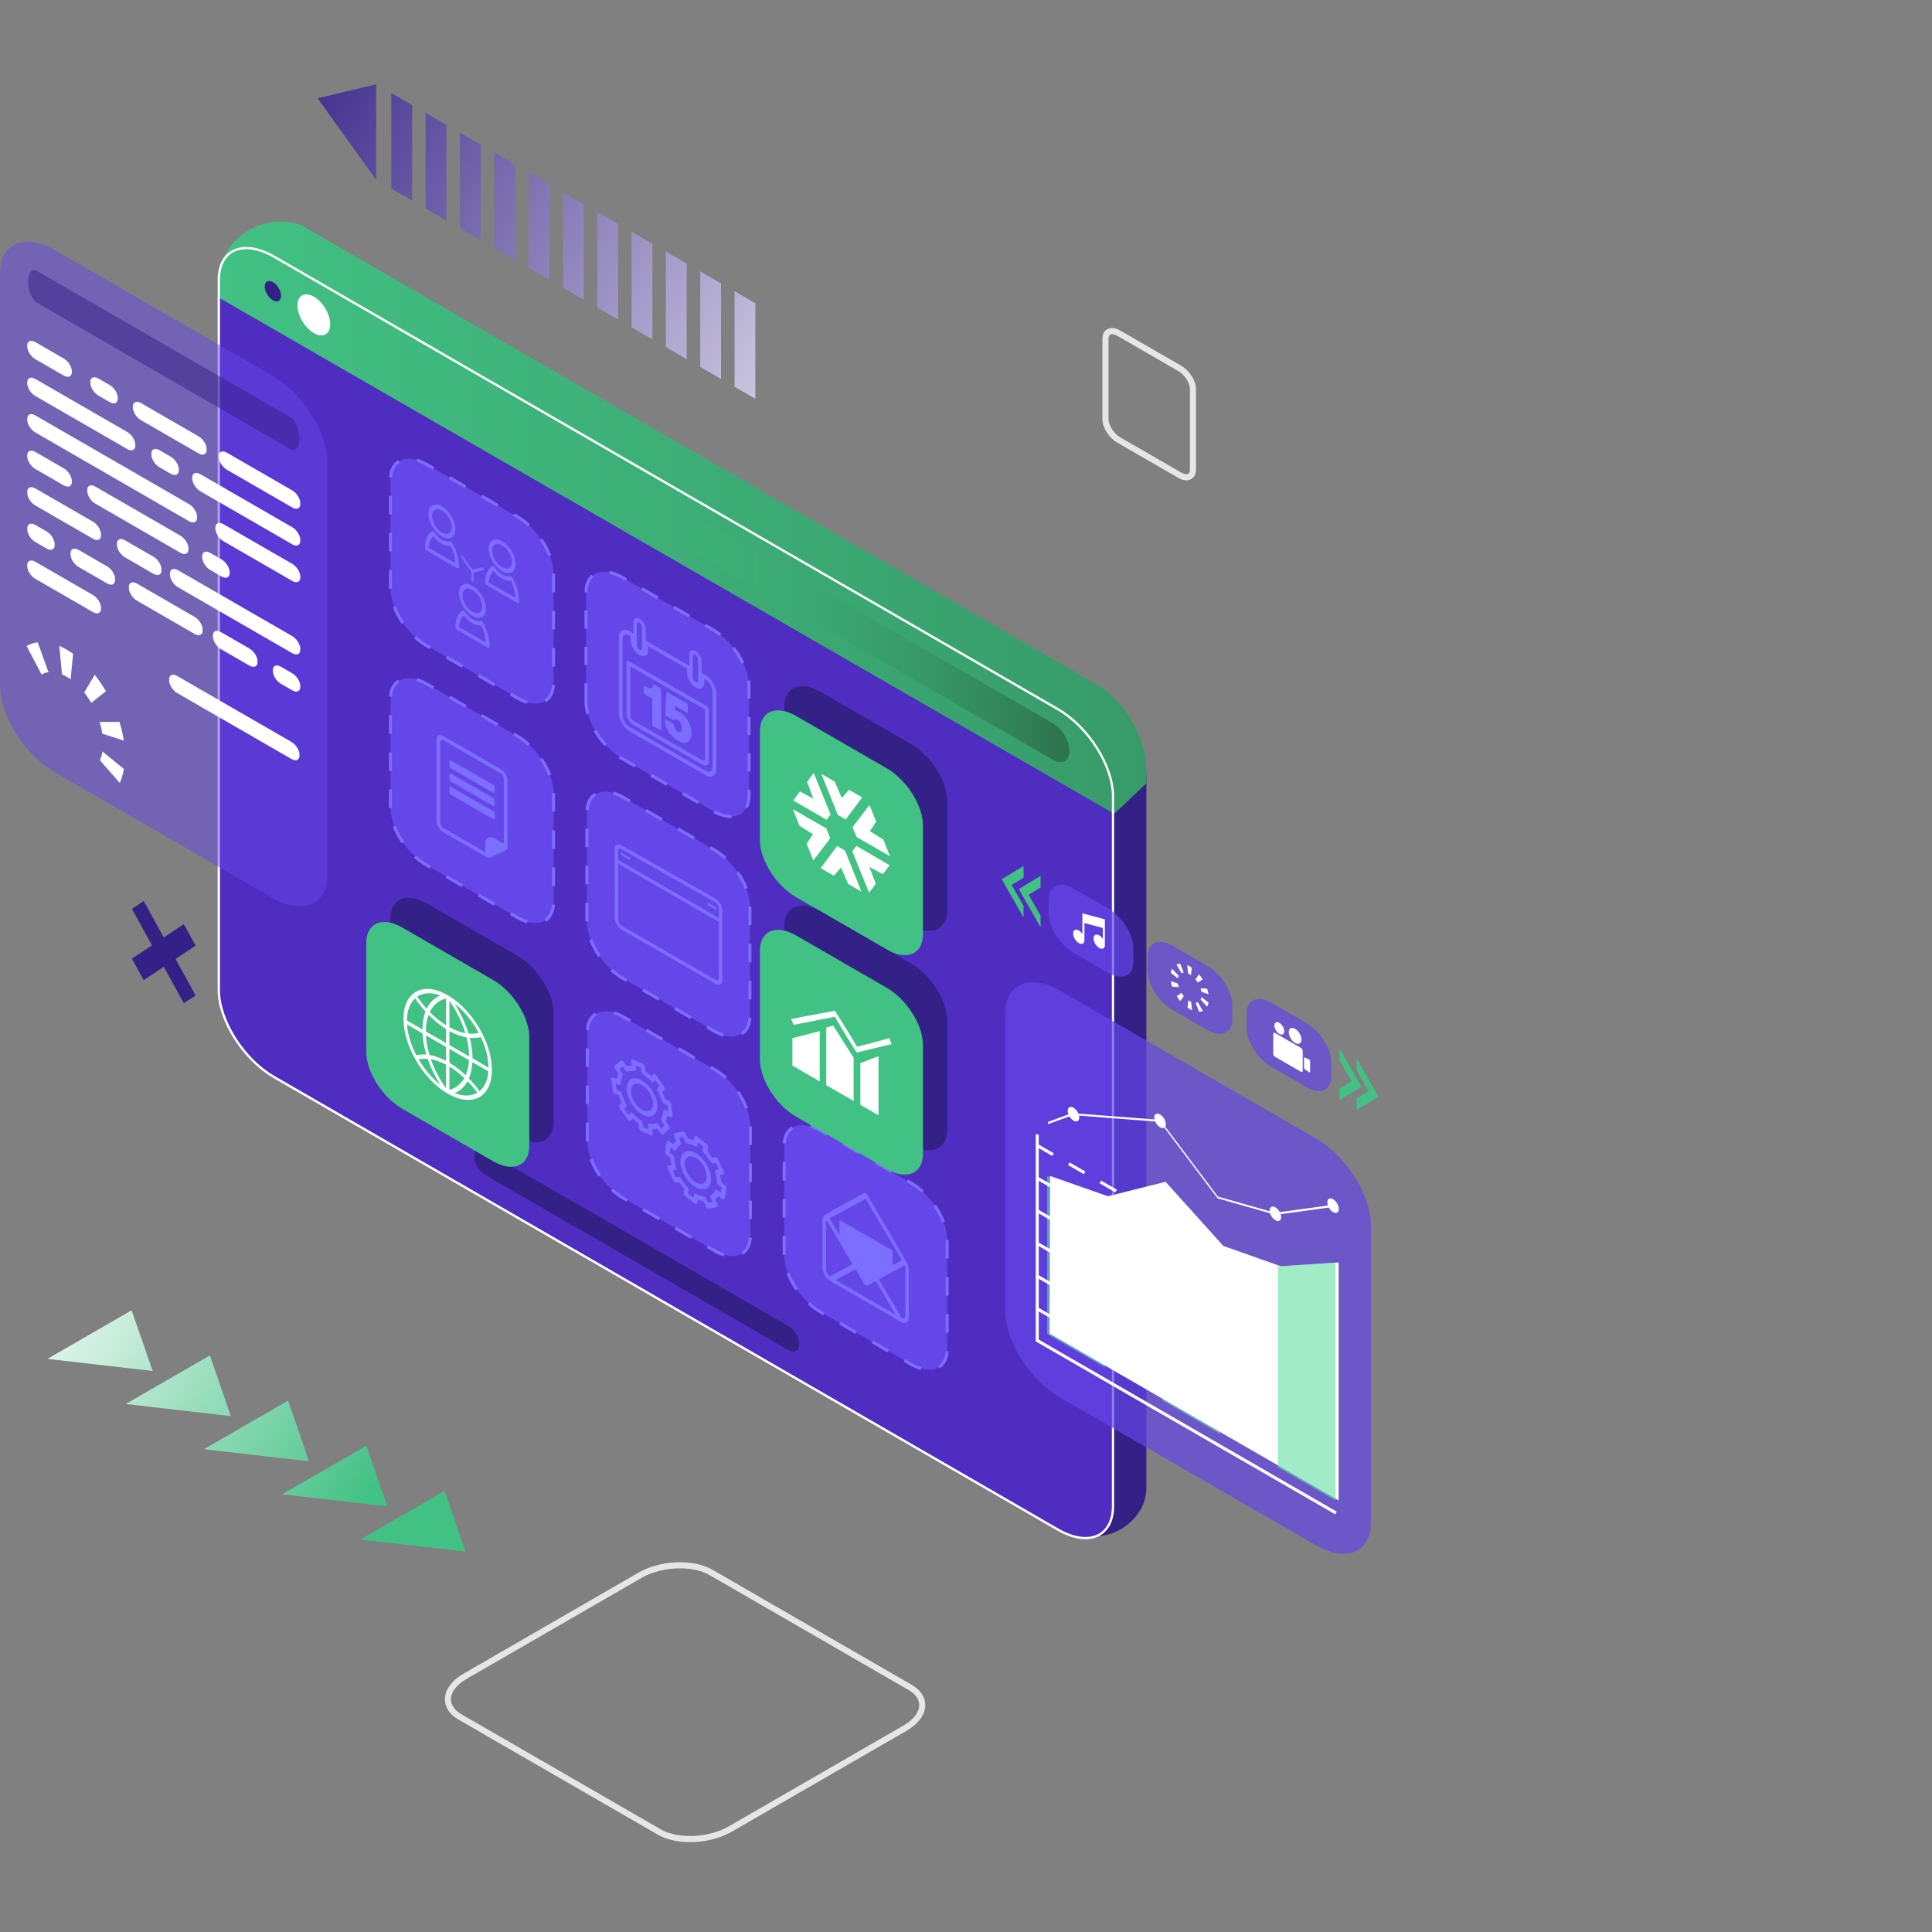 <svg width="200" height="200" viewBox="0 0 200 200" fill="none" xmlns="http://www.w3.org/2000/svg"><rect x="0" y="0" width="200" height="200" fill="#808080" stroke="none"/><path d="M122.813 49.718C122.552 49.718 122.263 49.633 121.974 49.466L115.647 45.814C114.792 45.321 114.123 44.252 114.123 43.385V35.062C114.123 34.619 114.296 34.274 114.613 34.091C114.975 33.881 115.465 33.928 115.962 34.214L122.288 37.866C123.143 38.359 123.812 39.428 123.812 40.295V48.618C123.812 49.061 123.636 49.406 123.322 49.589C123.171 49.677 122.998 49.718 122.813 49.718ZM122.288 48.922C122.58 49.092 122.848 49.136 123.008 49.045C123.156 48.96 123.184 48.765 123.184 48.618V40.295C123.184 39.651 122.631 38.79 121.974 38.41L115.647 34.758C115.355 34.588 115.085 34.544 114.928 34.635C114.783 34.72 114.752 34.915 114.752 35.062V43.385C114.752 44.029 115.305 44.89 115.962 45.27L122.288 48.922Z" fill="#E6E6E6"/><path d="M71.437 190.697C70.19 190.697 68.995 190.445 68.106 189.93L47.47 178.015C46.555 177.487 46.056 176.743 46.056 175.913C46.056 174.932 46.763 173.964 47.995 173.251L66.11 162.791C68.357 161.493 71.777 161.358 73.735 162.49L94.371 174.404C95.282 174.932 95.785 175.677 95.785 176.507C95.785 177.484 95.078 178.455 93.846 179.169L75.731 189.628C74.505 190.335 72.933 190.697 71.437 190.697ZM70.413 162.355C69.02 162.355 67.546 162.688 66.424 163.335L48.309 173.795C47.275 174.392 46.684 175.162 46.684 175.91C46.684 176.504 47.077 177.06 47.784 177.469L68.42 189.383C70.174 190.395 73.376 190.257 75.416 189.081L93.532 178.622C94.566 178.025 95.156 177.255 95.156 176.507C95.156 175.913 94.764 175.357 94.056 174.948L73.421 163.033C72.632 162.578 71.55 162.355 70.413 162.355Z" fill="#E6E6E6"/><path d="M46.014 154.34L37.306 159.369L48.193 160.626L46.014 154.34Z" fill="url(#paint0_linear_393_9559)"/><path d="M37.919 149.664L29.21 154.692L40.097 155.949L37.919 149.664Z" fill="url(#paint1_linear_393_9559)"/><path d="M29.822 144.99L21.11 150.019L31.997 151.276L29.822 144.99Z" fill="url(#paint2_linear_393_9559)"/><path d="M21.724 140.313L13.015 145.342L23.901 146.599L21.724 140.313Z" fill="url(#paint3_linear_393_9559)"/><path d="M13.627 135.64L4.915 140.669L15.805 141.926L13.627 135.64Z" fill="url(#paint4_linear_393_9559)"/><path d="M38.943 13.675V18.622L35.913 14.398L32.884 10.177L35.913 9.451L38.943 8.729V13.675Z" fill="url(#paint5_linear_393_9559)"/><path d="M42.664 20.769L40.508 19.524V9.63L42.664 10.875V20.769Z" fill="url(#paint6_linear_393_9559)"/><path d="M46.215 22.821L44.062 21.576V11.683L46.215 12.927V22.821Z" fill="url(#paint7_linear_393_9559)"/><path d="M49.77 24.873L47.614 23.629V13.735L49.77 14.979V24.873Z" fill="url(#paint8_linear_393_9559)"/><path d="M53.322 26.922L51.169 25.678V15.784L53.322 17.029V26.922Z" fill="url(#paint9_linear_393_9559)"/><path d="M56.877 28.975L54.721 27.73V17.836L56.877 19.081V28.975Z" fill="url(#paint10_linear_393_9559)"/><path d="M60.428 31.027L58.272 29.782V19.889L60.428 21.133V31.027Z" fill="url(#paint11_linear_393_9559)"/><path d="M63.982 33.076L61.826 31.832V21.938L63.982 23.183V33.076Z" fill="url(#paint12_linear_393_9559)"/><path d="M67.534 35.129L65.378 33.884V23.99L67.534 25.235V35.129Z" fill="url(#paint13_linear_393_9559)"/><path d="M71.085 37.178L68.932 35.936V26.043L71.085 27.284V37.178Z" fill="url(#paint14_linear_393_9559)"/><path d="M74.639 39.23L72.483 37.986V28.092L74.639 29.336V39.23Z" fill="url(#paint15_linear_393_9559)"/><path d="M78.191 41.282L76.038 40.038V30.144L78.191 31.389V41.282Z" fill="url(#paint16_linear_393_9559)"/><path d="M26.107 100.598V27.092C26.107 23.937 28.666 22.856 31.818 24.679L112.96 71.526C116.116 73.346 118.671 77.381 118.671 80.537V154.042C118.671 157.197 115.343 159.363 112.96 158.97L31.818 112.122C28.663 110.303 26.107 103.753 26.107 100.598Z" fill="#342187"/><path d="M22.65 102.483V28.978C22.65 25.823 25.209 24.742 28.361 26.564L109.503 73.412C112.659 75.232 115.214 79.267 115.214 82.422V155.928C115.214 159.083 112.656 160.164 109.503 158.341L28.361 111.494C25.206 109.674 22.65 105.639 22.65 102.483Z" fill="#502DC1"/><path d="M113.526 70.85L31.227 23.333C26.717 21.702 22.317 25.474 22.638 29.226V30.801L115.346 84.245L118.661 81.099V79.525C118.661 76.369 116.364 72.488 113.529 70.85H113.526Z" fill="url(#paint17_linear_393_9559)"/><path d="M33.73 34.594C34.367 34.199 34.328 32.983 33.642 31.878C32.957 30.773 31.885 30.198 31.247 30.594C30.61 30.989 30.649 32.205 31.335 33.31C32.02 34.414 33.093 34.989 33.73 34.594Z" fill="white"/><path d="M28.873 31.145C29.192 30.947 29.172 30.34 28.83 29.788C28.488 29.237 27.952 28.95 27.634 29.147C27.315 29.345 27.334 29.953 27.676 30.504C28.019 31.056 28.554 31.343 28.873 31.145Z" fill="#342187"/><path d="M110.701 77.752C110.701 78.792 109.943 79.201 109.007 78.66C108.337 78.274 68.913 55.513 68.913 55.513V51.742C108.079 74.355 107.809 74.197 109.007 74.889C109.943 75.429 110.701 76.712 110.701 77.752Z" fill="url(#paint18_linear_393_9559)"/><path d="M50.217 119.134C49.597 118.779 49.098 119.046 49.098 119.734C49.098 120.423 49.597 121.268 50.217 121.626C51.008 122.082 81.519 139.701 81.626 139.761C82.245 140.116 82.745 139.849 82.745 139.16C82.745 138.472 82.245 137.627 81.626 137.268C81.221 137.036 50.657 119.389 50.217 119.134Z" fill="#342187"/><path d="M112.36 159.34C111.48 159.34 110.478 159.039 109.444 158.442L28.302 111.594C25.121 109.756 22.531 105.67 22.531 102.483V28.978C22.531 27.56 23.047 26.482 23.983 25.942C25.108 25.294 26.724 25.483 28.421 26.46L109.563 73.308C112.744 75.146 115.334 79.232 115.334 82.419V155.924C115.334 157.342 114.818 158.42 113.882 158.96C113.442 159.215 112.926 159.34 112.36 159.34ZM25.508 25.797C24.983 25.797 24.505 25.913 24.103 26.146C23.241 26.643 22.77 27.648 22.77 28.978V102.483C22.77 105.594 25.306 109.592 28.424 111.39L109.566 158.237C111.188 159.174 112.719 159.362 113.768 158.756C114.63 158.259 115.101 157.254 115.101 155.924V82.419C115.101 79.308 112.565 75.31 109.447 73.512L28.302 26.665C27.305 26.09 26.343 25.797 25.504 25.797H25.508Z" fill="white"/><path d="M60.802 118.128V106.861C60.802 104.79 62.48 104.083 64.551 105.277L73.93 110.692C76.001 111.887 77.679 114.536 77.679 116.604V127.871C77.679 129.942 76.001 130.65 73.93 129.455L64.551 124.04C62.48 122.846 60.802 120.196 60.802 118.128Z" fill="#6546E8"/><path d="M74.916 130.059C74.57 129.958 74.212 129.801 73.851 129.59L73.166 129.194L73.323 128.921L74.008 129.317C74.347 129.512 74.684 129.659 75.004 129.754L74.916 130.055V130.059ZM76.903 129.898L76.736 129.631C77.195 129.342 77.465 128.817 77.512 128.113L77.826 128.135C77.77 128.943 77.449 129.553 76.903 129.898ZM71.5 128.236L69.837 127.274L69.995 127.001L71.657 127.962L71.5 128.236ZM68.172 126.315L66.509 125.354L66.666 125.08L68.329 126.042L68.172 126.315ZM77.833 126.205H77.519V124.285H77.833V126.205ZM64.843 124.395L64.472 124.181C64.051 123.939 63.64 123.635 63.247 123.276L63.461 123.044C63.834 123.386 64.231 123.679 64.63 123.911L65.001 124.125L64.843 124.398V124.395ZM77.833 122.362H77.519V120.441H77.833V122.362ZM61.965 121.799C61.578 121.243 61.27 120.661 61.044 120.077L61.336 119.964C61.553 120.526 61.851 121.086 62.222 121.623L61.965 121.802V121.799ZM77.833 118.518H77.519V116.604L77.833 116.595V118.515V118.518ZM60.645 118.147V118.122V116.208H60.959V118.128L60.645 118.144V118.147ZM77.144 114.781C76.928 114.219 76.629 113.659 76.258 113.122L76.516 112.943C76.899 113.499 77.21 114.08 77.437 114.668L77.144 114.781ZM60.959 114.288H60.645V112.367H60.959V114.288ZM75.026 111.701C74.649 111.355 74.253 111.06 73.851 110.831L73.486 110.62L73.643 110.347L74.008 110.557C74.429 110.799 74.844 111.107 75.24 111.469L75.026 111.701ZM60.959 110.444H60.645V108.524H60.959V110.444ZM71.82 109.658L70.158 108.697L70.315 108.423L71.978 109.385L71.82 109.658ZM68.492 107.738L66.83 106.776L66.987 106.503L68.649 107.465L68.492 107.738ZM60.965 106.616L60.651 106.594C60.711 105.786 61.031 105.18 61.581 104.834L61.748 105.101C61.286 105.39 61.015 105.912 60.965 106.616ZM65.164 105.818L64.469 105.419C64.133 105.224 63.8 105.079 63.479 104.985L63.567 104.683C63.91 104.784 64.265 104.941 64.623 105.148L65.318 105.547L65.161 105.821L65.164 105.818Z" fill="#7C6EFF"/><path d="M69.287 118.16C69.231 118.116 69.171 118.094 69.124 118.103C69.077 118.112 69.042 118.15 69.033 118.207L68.847 119.184C68.825 119.304 68.904 119.476 69.023 119.571L69.401 119.866C69.419 120.105 69.46 120.353 69.526 120.611L69.209 120.668C69.162 120.677 69.127 120.715 69.118 120.771C69.108 120.828 69.118 120.903 69.152 120.976L69.709 122.211C69.74 122.283 69.793 122.349 69.85 122.396C69.907 122.44 69.966 122.462 70.017 122.453L70.334 122.396C70.494 122.638 70.664 122.864 70.849 123.072L70.777 123.449C70.755 123.568 70.834 123.741 70.953 123.836L71.927 124.602C71.927 124.602 71.956 124.624 71.968 124.631C72.072 124.69 72.163 124.662 72.185 124.555L72.257 124.178C72.462 124.276 72.666 124.348 72.861 124.389L73.078 124.866C73.109 124.939 73.163 125.005 73.219 125.052C73.276 125.099 73.335 125.118 73.386 125.108L74.206 124.961C74.307 124.942 74.332 124.804 74.266 124.653L74.049 124.175C74.184 124.078 74.297 123.949 74.388 123.798L74.765 124.093C74.885 124.188 75.001 124.166 75.023 124.046L75.209 123.069C75.221 123.012 75.209 122.937 75.174 122.864C75.143 122.792 75.089 122.726 75.033 122.679L74.659 122.384C74.64 122.145 74.599 121.893 74.533 121.639L74.85 121.582C74.951 121.563 74.976 121.425 74.91 121.274L74.354 120.039C74.319 119.967 74.269 119.898 74.212 119.854C74.156 119.81 74.096 119.788 74.049 119.797L73.731 119.854C73.574 119.615 73.401 119.388 73.216 119.178L73.288 118.801C73.31 118.681 73.232 118.508 73.112 118.414L72.138 117.644C72.081 117.6 72.022 117.578 71.971 117.588C71.924 117.597 71.89 117.635 71.88 117.691L71.808 118.068C71.604 117.971 71.399 117.899 71.205 117.858L70.988 117.38C70.956 117.308 70.903 117.242 70.846 117.195C70.79 117.148 70.73 117.129 70.68 117.138L69.859 117.286C69.812 117.295 69.778 117.333 69.768 117.39C69.756 117.446 69.768 117.522 69.803 117.594L70.017 118.072C69.885 118.172 69.768 118.298 69.677 118.452L69.3 118.156L69.287 118.16ZM69.995 119.018C70.098 118.798 70.249 118.631 70.441 118.521C70.513 118.48 70.523 118.358 70.466 118.226L70.277 117.808L70.733 117.726L70.922 118.144C70.981 118.273 71.091 118.376 71.189 118.386C71.443 118.417 71.711 118.508 71.984 118.659C72.088 118.719 72.176 118.684 72.198 118.584L72.261 118.254L72.801 118.681L72.738 119.011C72.719 119.115 72.773 119.26 72.87 119.36C73.122 119.621 73.348 119.92 73.546 120.246C73.621 120.372 73.738 120.448 73.823 120.432L74.099 120.382L74.407 121.067L74.131 121.117C74.046 121.133 74.011 121.236 74.052 121.365C74.156 121.708 74.212 122.038 74.215 122.343C74.215 122.459 74.291 122.6 74.395 122.682L74.725 122.943L74.621 123.484L74.291 123.223C74.187 123.141 74.087 123.144 74.046 123.229C73.942 123.449 73.791 123.616 73.599 123.726C73.527 123.766 73.518 123.889 73.574 124.021L73.763 124.439L73.307 124.521L73.119 124.103C73.059 123.974 72.949 123.87 72.851 123.861C72.597 123.829 72.33 123.738 72.056 123.587C71.953 123.528 71.865 123.562 71.843 123.663L71.78 123.993L71.239 123.565L71.302 123.235C71.321 123.132 71.267 122.987 71.17 122.886C70.919 122.626 70.689 122.327 70.494 122C70.419 121.878 70.303 121.799 70.218 121.815L69.941 121.865L69.633 121.18L69.91 121.13C69.995 121.114 70.029 121.01 69.988 120.878C69.885 120.536 69.828 120.206 69.825 119.901C69.825 119.784 69.749 119.643 69.646 119.561L69.316 119.3L69.419 118.757L69.749 119.018C69.853 119.099 69.954 119.096 69.995 119.011V119.018Z" fill="#7C6EFF"/><path d="M71.723 122.689C71.823 122.767 71.921 122.836 72.022 122.893C72.766 123.323 73.433 123.119 73.577 122.359C73.741 121.497 73.175 120.247 72.317 119.571C71.902 119.244 71.481 119.096 71.129 119.159C70.78 119.222 70.541 119.486 70.463 119.904C70.384 120.322 70.472 120.841 70.708 121.369C70.947 121.893 71.305 122.365 71.72 122.695L71.723 122.689ZM70.896 120.243C70.953 119.942 71.123 119.753 71.377 119.706C71.569 119.671 71.792 119.725 72.018 119.854C72.091 119.895 72.163 119.945 72.235 120.001C72.854 120.492 73.263 121.394 73.144 122.013C73.087 122.315 72.917 122.503 72.663 122.55C72.411 122.594 72.106 122.491 71.805 122.252C71.506 122.016 71.245 121.673 71.072 121.296C70.9 120.919 70.837 120.542 70.896 120.24V120.243Z" fill="#7C6EFF"/><path d="M63.425 112.892C63.444 113.037 63.554 113.194 63.674 113.244L64.051 113.401C64.136 113.659 64.239 113.917 64.365 114.175L64.136 114.382C64.101 114.413 64.085 114.47 64.095 114.539C64.104 114.608 64.136 114.684 64.18 114.75L64.975 115.869C65.072 116.007 65.21 116.063 65.283 115.997L65.512 115.79C65.704 115.985 65.905 116.158 66.109 116.305L66.163 116.758C66.172 116.827 66.201 116.903 66.248 116.969C66.285 117.022 66.332 117.066 66.38 117.094C66.389 117.101 66.402 117.107 66.411 117.11L67.392 117.519C67.511 117.569 67.596 117.493 67.577 117.349L67.524 116.896C67.712 116.912 67.891 116.896 68.055 116.852L68.363 117.286C68.46 117.424 68.599 117.481 68.671 117.415L69.265 116.874C69.337 116.808 69.318 116.642 69.221 116.507L68.913 116.073C68.988 115.9 69.038 115.708 69.067 115.495L69.447 115.652C69.504 115.677 69.557 115.671 69.592 115.639C69.626 115.608 69.642 115.551 69.632 115.482L69.491 114.31C69.475 114.165 69.362 114.008 69.243 113.958L68.862 113.801C68.778 113.543 68.674 113.285 68.548 113.027L68.778 112.82C68.812 112.789 68.828 112.732 68.819 112.663C68.809 112.594 68.781 112.518 68.734 112.452L67.942 111.333C67.894 111.267 67.835 111.217 67.778 111.192C67.722 111.167 67.668 111.173 67.634 111.205L67.404 111.412C67.209 111.217 67.011 111.044 66.807 110.897L66.754 110.444C66.738 110.299 66.625 110.142 66.505 110.092L65.525 109.683C65.468 109.658 65.415 109.665 65.38 109.696C65.346 109.727 65.33 109.784 65.339 109.853L65.393 110.306C65.204 110.29 65.025 110.306 64.862 110.35L64.554 109.916C64.507 109.85 64.447 109.8 64.39 109.775C64.334 109.749 64.28 109.756 64.246 109.787L63.652 110.328C63.617 110.359 63.601 110.416 63.611 110.485C63.62 110.554 63.648 110.629 63.696 110.695L64.004 111.129C63.928 111.302 63.878 111.494 63.85 111.707L63.469 111.55C63.413 111.525 63.359 111.531 63.325 111.563C63.29 111.594 63.275 111.651 63.284 111.72L63.425 112.892ZM64.736 110.787C64.821 110.906 64.937 110.966 65.013 110.934C65.22 110.853 65.453 110.831 65.71 110.878C65.808 110.893 65.867 110.818 65.852 110.695L65.805 110.299L66.348 110.526L66.395 110.922C66.411 111.044 66.496 111.183 66.6 111.249C66.87 111.425 67.137 111.654 67.385 111.924C67.48 112.028 67.593 112.063 67.656 112.006L67.857 111.824L68.297 112.446L68.096 112.628C68.033 112.685 68.036 112.817 68.105 112.943C68.287 113.276 68.426 113.618 68.52 113.958C68.555 114.087 68.655 114.209 68.759 114.253L69.089 114.391L69.167 115.042L68.834 114.904C68.731 114.86 68.652 114.91 68.646 115.023C68.627 115.315 68.561 115.57 68.445 115.781C68.4 115.859 68.429 116.001 68.51 116.12L68.781 116.5L68.451 116.799L68.18 116.422C68.096 116.302 67.979 116.243 67.904 116.274C67.697 116.356 67.464 116.378 67.206 116.331C67.109 116.315 67.049 116.39 67.065 116.513L67.112 116.909L66.568 116.683L66.521 116.287C66.505 116.164 66.421 116.026 66.317 115.96C66.043 115.784 65.779 115.554 65.531 115.281C65.5 115.249 65.468 115.221 65.437 115.205C65.368 115.168 65.302 115.165 65.261 115.202L65.06 115.385L64.62 114.762L64.821 114.58C64.884 114.523 64.877 114.391 64.808 114.266C64.626 113.933 64.488 113.59 64.393 113.251C64.359 113.122 64.258 112.996 64.154 112.952L63.821 112.814L63.743 112.163L64.076 112.301C64.18 112.345 64.258 112.295 64.264 112.182C64.283 111.89 64.349 111.635 64.466 111.425C64.51 111.346 64.481 111.201 64.4 111.085L64.132 110.705L64.463 110.406L64.73 110.787H64.736Z" fill="#7C6EFF"/><path d="M66.459 115.366C66.534 115.41 66.609 115.448 66.685 115.479C67.549 115.84 68.153 115.294 68.027 114.26C67.904 113.226 67.1 112.091 66.236 111.73C65.371 111.368 64.768 111.915 64.894 112.949C65.007 113.892 65.686 114.92 66.462 115.366H66.459ZM67.59 114.074C67.678 114.822 67.244 115.215 66.622 114.954C65.997 114.693 65.418 113.876 65.327 113.128C65.236 112.383 65.673 111.987 66.295 112.248C66.349 112.27 66.405 112.298 66.459 112.33C67.018 112.654 67.508 113.392 67.59 114.074Z" fill="#7C6EFF"/><path d="M40.427 60.925V49.658C40.427 47.587 42.105 46.88 44.176 48.074L53.554 53.489C55.626 54.684 57.304 57.333 57.304 59.401V70.668C57.304 72.739 55.626 73.446 53.554 72.252L44.176 66.837C42.105 65.643 40.427 62.993 40.427 60.925Z" fill="#6546E8"/><path d="M54.538 72.855C54.193 72.755 53.834 72.598 53.473 72.387L52.788 71.991L52.945 71.718L53.63 72.114C53.969 72.308 54.306 72.456 54.626 72.551L54.538 72.852V72.855ZM56.525 72.695L56.358 72.428C56.817 72.139 57.087 71.614 57.134 70.91L57.449 70.932C57.392 71.74 57.072 72.349 56.525 72.695ZM51.122 71.032L49.459 70.071L49.617 69.797L51.279 70.759L51.122 71.032ZM47.794 69.112L46.131 68.151L46.288 67.877L47.951 68.839L47.794 69.112ZM57.455 69.002H57.141V67.082H57.455V69.002ZM44.465 67.192L44.095 66.978C43.677 66.736 43.262 66.431 42.869 66.073L43.08 65.841C43.457 66.183 43.849 66.475 44.249 66.708L44.62 66.922L44.462 67.195L44.465 67.192ZM57.455 65.159H57.141V63.238H57.455V65.159ZM41.587 64.596C41.2 64.04 40.892 63.458 40.666 62.874L40.958 62.761C41.175 63.323 41.474 63.883 41.844 64.42L41.587 64.599V64.596ZM57.455 61.315H57.141V59.401L57.455 59.391V61.312V61.315ZM40.267 60.944V59.005H40.581V60.925L40.267 60.941V60.944ZM56.767 57.578C56.55 57.015 56.251 56.456 55.88 55.919L56.138 55.739C56.522 56.296 56.833 56.877 57.059 57.465L56.767 57.578ZM40.581 57.085H40.267V55.164H40.581V57.085ZM54.648 54.498C54.268 54.152 53.875 53.857 53.473 53.624L53.108 53.414L53.266 53.14L53.63 53.351C54.051 53.593 54.466 53.901 54.862 54.262L54.648 54.495V54.498ZM40.581 53.241H40.267V51.321H40.581V53.241ZM51.443 52.455L49.78 51.493L49.937 51.22L51.6 52.182L51.443 52.455ZM48.114 50.535L46.452 49.573L46.609 49.3L48.272 50.261L48.114 50.535ZM40.59 49.413L40.276 49.391C40.336 48.583 40.656 47.977 41.206 47.631L41.373 47.898C40.911 48.187 40.641 48.709 40.59 49.413ZM44.789 48.615L44.095 48.215C43.758 48.021 43.425 47.876 43.105 47.782L43.193 47.48C43.535 47.581 43.89 47.738 44.252 47.945L44.946 48.344L44.789 48.618V48.615Z" fill="#7C6EFF"/><path d="M49.893 58.738L48.906 58.977L47.919 57.597C47.875 57.521 47.803 57.48 47.756 57.502C47.712 57.528 47.712 57.609 47.756 57.685L48.79 59.149V60.007C48.79 60.077 48.84 60.164 48.906 60.202C48.972 60.24 49.022 60.212 49.022 60.139V59.285L50.059 59.011C50.103 58.986 50.103 58.907 50.059 58.829C50.015 58.753 49.943 58.712 49.896 58.734L49.893 58.738Z" fill="#7C6EFF"/><path d="M44.764 52.323C44.5 52.465 44.355 52.769 44.355 53.184C44.355 54.039 44.981 55.092 45.748 55.535C46.119 55.749 46.468 55.79 46.731 55.648C46.995 55.507 47.14 55.202 47.14 54.787C47.14 53.932 46.515 52.876 45.748 52.436C45.377 52.222 45.028 52.182 44.764 52.323ZM46.772 54.577C46.772 54.881 46.666 55.105 46.474 55.208C46.279 55.312 46.024 55.284 45.751 55.127C45.188 54.8 44.726 54.023 44.726 53.398C44.726 53.093 44.833 52.87 45.028 52.766C45.223 52.663 45.477 52.691 45.751 52.851C46.317 53.178 46.776 53.954 46.776 54.58L46.772 54.577Z" fill="#7C6EFF"/><path d="M44.169 56.993L47.328 58.816C47.428 58.873 47.51 58.832 47.513 58.725C47.513 58.672 47.545 57.38 46.806 56.198C46.74 56.094 46.64 56.032 46.571 56.05C46.561 56.05 45.744 56.264 44.986 55.136C44.917 55.032 44.817 54.976 44.751 55.004C44.719 55.016 44.009 55.309 43.99 56.679C43.99 56.732 44.009 56.798 44.044 56.855C44.078 56.915 44.125 56.962 44.176 56.993H44.169ZM44.886 55.513C45.549 56.387 46.263 56.566 46.655 56.531C47.029 57.22 47.117 57.952 47.136 58.298L44.361 56.695C44.418 55.947 44.722 55.629 44.886 55.513Z" fill="#7C6EFF"/><path d="M51.98 59.13C52.351 59.344 52.7 59.385 52.964 59.243C53.228 59.102 53.373 58.797 53.373 58.382C53.373 57.528 52.747 56.471 51.98 56.031C51.609 55.818 51.261 55.777 50.996 55.918C50.733 56.06 50.588 56.365 50.588 56.779C50.588 57.634 51.213 58.69 51.98 59.13ZM51.257 56.358C51.452 56.255 51.707 56.283 51.98 56.443C52.546 56.77 53.005 57.546 53.005 58.172C53.005 58.477 52.898 58.7 52.703 58.803C52.508 58.907 52.254 58.879 51.98 58.722C51.418 58.395 50.956 57.619 50.956 56.993C50.956 56.688 51.062 56.465 51.257 56.361V56.358Z" fill="#7C6EFF"/><path d="M53.74 62.324C53.74 62.27 53.771 60.978 53.033 59.797C52.967 59.693 52.866 59.63 52.797 59.649C52.788 59.649 51.971 59.863 51.213 58.734C51.144 58.631 51.043 58.574 50.977 58.602C50.946 58.615 50.236 58.907 50.217 60.278C50.217 60.331 50.236 60.397 50.27 60.454C50.305 60.513 50.352 60.56 50.402 60.592L53.561 62.415C53.661 62.471 53.743 62.431 53.746 62.324H53.74ZM50.591 60.293C50.647 59.545 50.952 59.228 51.116 59.112C51.779 59.985 52.492 60.164 52.885 60.13C53.259 60.818 53.347 61.55 53.366 61.896L50.591 60.293Z" fill="#7C6EFF"/><path d="M48.906 60.649C48.535 60.435 48.186 60.394 47.922 60.535C47.658 60.677 47.514 60.982 47.514 61.397C47.514 62.252 48.139 63.304 48.906 63.748C49.277 63.961 49.626 64.002 49.89 63.861C50.154 63.719 50.298 63.414 50.298 62.999C50.298 62.145 49.673 61.089 48.906 60.649ZM49.629 63.421C49.434 63.524 49.179 63.496 48.906 63.336C48.34 63.009 47.881 62.233 47.881 61.607C47.881 61.302 47.988 61.079 48.18 60.975C48.375 60.872 48.629 60.9 48.903 61.06C49.468 61.387 49.927 62.16 49.927 62.789C49.927 63.094 49.821 63.317 49.626 63.421H49.629Z" fill="#7C6EFF"/><path d="M47.329 65.206L50.487 67.028C50.588 67.085 50.669 67.044 50.673 66.937C50.673 66.884 50.704 65.592 49.965 64.41C49.899 64.304 49.799 64.244 49.73 64.263C49.72 64.263 48.903 64.477 48.146 63.348C48.077 63.245 47.976 63.188 47.91 63.216C47.879 63.229 47.168 63.521 47.149 64.891C47.149 64.945 47.168 65.011 47.203 65.067C47.237 65.127 47.285 65.174 47.335 65.206H47.329ZM48.045 63.725C48.708 64.599 49.422 64.778 49.815 64.744C50.189 65.432 50.277 66.164 50.295 66.51L47.52 64.907C47.577 64.159 47.882 63.842 48.045 63.725Z" fill="#7C6EFF"/><path d="M81.18 129.892V118.625C81.18 116.554 82.858 115.847 84.929 117.041L94.307 122.456C96.379 123.65 98.057 126.3 98.057 128.368V139.635C98.057 141.706 96.379 142.413 94.307 141.219L84.929 135.804C82.858 134.609 81.18 131.96 81.18 129.892Z" fill="#6546E8"/><path d="M95.291 141.822C94.945 141.722 94.587 141.564 94.226 141.354L93.541 140.958L93.698 140.684L94.383 141.08C94.722 141.275 95.059 141.423 95.379 141.517L95.291 141.819V141.822ZM97.278 141.662L97.111 141.395C97.57 141.106 97.84 140.581 97.887 139.877L98.201 139.899C98.145 140.706 97.824 141.316 97.278 141.662ZM91.875 139.999L90.212 139.038L90.37 138.764L92.032 139.726L91.875 139.999ZM88.547 138.079L86.884 137.117L87.041 136.844L88.704 137.806L88.547 138.079ZM98.208 137.966H97.894V136.046H98.208V137.966ZM85.218 136.156L84.847 135.942C84.426 135.7 84.015 135.395 83.622 135.037L83.832 134.804C84.21 135.147 84.602 135.439 85.001 135.672L85.372 135.885L85.215 136.159L85.218 136.156ZM98.208 134.122H97.894V132.202H98.208V134.122ZM82.34 133.56C81.953 133.003 81.645 132.422 81.419 131.837L81.711 131.724C81.928 132.287 82.226 132.846 82.597 133.384L82.34 133.563V133.56ZM98.208 130.278H97.894V128.364L98.208 128.355V130.275V130.278ZM81.019 129.908V127.968H81.334V129.889L81.019 129.904V129.908ZM97.519 126.542C97.303 125.979 97.004 125.42 96.633 124.882L96.891 124.703C97.274 125.259 97.585 125.841 97.812 126.428L97.519 126.542ZM81.334 126.048H81.019V124.128H81.334V126.048ZM95.398 123.462C95.021 123.116 94.625 122.824 94.223 122.591L93.858 122.38L94.015 122.107L94.38 122.318C94.801 122.563 95.216 122.868 95.612 123.229L95.398 123.462ZM81.334 122.208H81.019V120.287H81.334V122.208ZM92.195 121.422L90.533 120.46L90.69 120.187L92.353 121.148L92.195 121.422ZM88.867 119.502L87.205 118.54L87.362 118.266L89.024 119.228L88.867 119.502ZM81.343 118.38L81.029 118.358C81.089 117.55 81.409 116.943 81.959 116.598L82.126 116.865C81.664 117.154 81.394 117.676 81.343 118.38ZM85.542 117.581L84.847 117.182C84.511 116.987 84.178 116.843 83.858 116.748L83.945 116.447C84.288 116.547 84.646 116.704 85.005 116.912L85.699 117.311L85.542 117.584V117.581Z" fill="#7C6EFF"/><path d="M85.329 125.813C85.213 125.904 85.144 126.067 85.144 126.284V131.215C85.144 131.724 85.514 132.353 85.973 132.617L86.086 132.683L86.105 132.717L86.124 132.708L93.104 136.737L93.123 136.772L93.142 136.762L93.255 136.828C93.711 137.092 94.085 136.894 94.085 136.385V131.454C94.085 131.234 94.016 130.992 93.9 130.769C93.9 130.706 89.767 123.679 89.767 123.679C89.685 123.54 89.537 123.455 89.456 123.499C89.456 123.499 85.323 125.753 85.323 125.819L85.329 125.813ZM86.495 132.507L88.572 131.394L89.459 132.893C89.499 132.963 89.556 133.022 89.616 133.054C89.675 133.085 89.729 133.095 89.773 133.073L90.659 132.598L92.737 136.112L86.492 132.507H86.495ZM93.72 131.234V136.165C93.72 136.413 93.563 136.527 93.353 136.454L90.974 132.431L93.673 130.986C93.701 131.071 93.72 131.155 93.72 131.237V131.234ZM89.616 124.103L93.372 130.451L92.41 130.967V129.612C92.41 129.531 92.35 129.43 92.278 129.389L87.029 126.359C86.957 126.319 86.897 126.35 86.897 126.432V127.868L85.86 126.117L89.616 124.106V124.103ZM85.511 126.498C85.511 126.419 85.53 126.353 85.558 126.303L88.258 130.869L85.879 132.145C85.668 131.976 85.511 131.677 85.511 131.432V126.501V126.498Z" fill="#7C6EFF"/><path d="M40.427 83.645V72.378C40.427 70.307 42.105 69.6 44.176 70.794L53.554 76.209C55.626 77.403 57.304 80.053 57.304 82.121V93.388C57.304 95.459 55.626 96.166 53.554 94.972L44.176 89.557C42.105 88.362 40.427 85.713 40.427 83.645Z" fill="#6546E8"/><path d="M54.538 95.575C54.193 95.474 53.834 95.317 53.473 95.107L52.788 94.711L52.945 94.437L53.63 94.833C53.969 95.028 54.306 95.176 54.626 95.27L54.538 95.572V95.575ZM56.525 95.411L56.358 95.144C56.817 94.855 57.087 94.33 57.134 93.626L57.449 93.648C57.392 94.456 57.072 95.066 56.525 95.411ZM51.122 93.749L49.459 92.787L49.617 92.514L51.279 93.475L51.122 93.749ZM47.794 91.829L46.131 90.867L46.288 90.593L47.951 91.555L47.794 91.829ZM57.455 91.719H57.141V89.798H57.455V91.719ZM44.465 89.908L44.095 89.695C43.673 89.453 43.262 89.148 42.869 88.789L43.08 88.557C43.457 88.899 43.849 89.192 44.249 89.424L44.62 89.638L44.462 89.911L44.465 89.908ZM57.455 87.875H57.141V85.955H57.455V87.875ZM41.587 87.312C41.2 86.756 40.892 86.175 40.666 85.59L40.958 85.477C41.175 86.039 41.474 86.599 41.844 87.136L41.587 87.315V87.312ZM57.455 84.031H57.141V82.117L57.455 82.108V84.028V84.031ZM40.267 83.66V83.635V81.721H40.581V83.641L40.267 83.657V83.66ZM56.767 80.294C56.55 79.732 56.251 79.172 55.88 78.635L56.138 78.456C56.522 79.012 56.833 79.593 57.059 80.181L56.767 80.294ZM40.581 79.801H40.267V77.881H40.581V79.801ZM54.648 77.214C54.268 76.869 53.875 76.573 53.473 76.341L53.108 76.13L53.266 75.857L53.63 76.067C54.051 76.309 54.466 76.617 54.862 76.979L54.648 77.211V77.214ZM40.581 75.957H40.267V74.037H40.581V75.957ZM51.443 75.171L49.78 74.21L49.937 73.936L51.6 74.898L51.443 75.171ZM48.114 73.251L46.452 72.289L46.609 72.016L48.272 72.978L48.114 73.251ZM40.59 72.129L40.276 72.107C40.336 71.299 40.656 70.693 41.206 70.347L41.373 70.614C40.911 70.903 40.641 71.425 40.59 72.129ZM44.789 71.331L44.095 70.932C43.758 70.737 43.425 70.592 43.105 70.498L43.193 70.196C43.535 70.297 43.894 70.454 44.252 70.661L44.946 71.061L44.789 71.334V71.331Z" fill="#7C6EFF"/><path d="M50.562 88.79C50.603 88.815 50.644 88.821 50.675 88.805L52.461 87.963C52.495 87.947 52.511 87.91 52.511 87.859C52.53 87.837 52.539 87.806 52.539 87.765V80.819C52.539 80.386 52.222 79.851 51.835 79.628L45.886 76.193C45.496 75.97 45.182 76.14 45.182 76.57V84.952C45.182 85.386 45.499 85.92 45.886 86.143L50.433 88.768C50.48 88.796 50.525 88.799 50.559 88.79H50.562ZM50.242 88.221L45.889 85.71C45.716 85.609 45.575 85.37 45.575 85.178V76.796C45.575 76.605 45.716 76.529 45.889 76.627L51.838 80.062C52.011 80.162 52.153 80.401 52.153 80.593V87.322L51.238 86.794C50.688 86.477 50.242 86.715 50.242 87.328V88.224V88.221Z" fill="#7C6EFF"/><path d="M46.706 79.559L51.018 82.049C51.124 82.111 51.212 82.064 51.212 81.945V81.555C51.212 81.436 51.124 81.288 51.018 81.225L46.706 78.736C46.599 78.673 46.511 78.72 46.511 78.84V79.229C46.511 79.349 46.599 79.496 46.706 79.559Z" fill="#7C6EFF"/><path d="M46.706 80.923L51.018 83.412C51.124 83.475 51.212 83.428 51.212 83.308V82.919C51.212 82.799 51.124 82.652 51.018 82.589L46.706 80.1C46.599 80.037 46.511 80.084 46.511 80.203V80.593C46.511 80.713 46.599 80.86 46.706 80.923Z" fill="#7C6EFF"/><path d="M51.216 84.676V84.286C51.216 84.167 51.128 84.019 51.022 83.956L46.709 81.467C46.603 81.404 46.515 81.451 46.515 81.571V81.96C46.515 82.08 46.603 82.227 46.709 82.29L51.022 84.779C51.128 84.842 51.216 84.795 51.216 84.676Z" fill="#7C6EFF"/><path d="M81.18 84.456V73.188C81.18 71.117 82.858 70.41 84.929 71.604L94.307 77.019C96.379 78.214 98.057 80.863 98.057 82.931V94.198C98.057 96.269 96.379 96.977 94.307 95.782L84.929 90.367C82.858 89.173 81.18 86.523 81.18 84.456Z" fill="#342187"/><path d="M78.666 86.97V75.703C78.666 73.631 80.344 72.924 82.415 74.118L91.794 79.534C93.865 80.728 95.543 83.377 95.543 85.445V96.713C95.543 98.784 93.865 99.491 91.794 98.296L82.415 92.881C80.344 91.687 78.666 89.038 78.666 86.97Z" fill="#42C184"/><path d="M86.727 84.358L87.545 84.829L89.248 82.548L87.884 81.762L87.139 82.611L86.401 80.904L85.03 80.115L86.727 84.361V84.358Z" fill="white"/><path d="M87.479 88.057L86.661 87.586L84.958 89.868L86.322 90.653L87.067 89.805L87.805 91.511L89.176 92.3L87.479 88.054V88.057Z" fill="white"/><path d="M85.948 86.778L84.195 89.066L83.506 87.347L84.157 86.357L82.764 85.483L82.076 83.77L85.533 85.754L85.948 86.781V86.778Z" fill="white"/><path d="M88.258 85.622L88.673 86.65L92.13 88.633L91.442 86.92L90.049 86.046L90.7 85.056L90.011 83.337L88.258 85.625V85.622Z" fill="white"/><path d="M88.654 87.57L92.086 89.566L91.398 90.496L90.005 89.751L90.656 91.493L89.968 92.41L88.227 88.117L88.657 87.57H88.654Z" fill="white"/><path d="M85.565 84.861L85.98 84.314L84.238 80.021L83.55 80.939L84.201 82.68L82.808 81.935L82.12 82.865L85.565 84.861Z" fill="white"/><path d="M40.427 106.365V95.098C40.427 93.026 42.105 92.319 44.176 93.514L53.554 98.929C55.626 100.123 57.304 102.772 57.304 104.84V116.108C57.304 118.179 55.626 118.886 53.554 117.692L44.176 112.276C42.105 111.082 40.427 108.433 40.427 106.365Z" fill="#342187"/><path d="M37.912 108.879V97.612C37.912 95.541 39.59 94.833 41.661 96.028L51.04 101.443C53.111 102.637 54.789 105.287 54.789 107.355V118.622C54.789 120.693 53.111 121.4 51.04 120.206L41.661 114.791C39.59 113.596 37.912 110.947 37.912 108.879Z" fill="#42C184"/><path d="M46.103 113.062L46.543 113.317C49.003 114.621 50.924 113.502 50.924 110.758C50.924 108.015 49 104.674 46.539 103.14L46.103 102.886C46.103 102.886 46.103 102.886 46.099 102.886C43.667 101.625 41.769 102.757 41.769 105.472C41.769 108.188 43.67 111.516 46.103 113.062ZM43.337 109.671C43.626 109.605 43.94 109.583 44.273 109.611C44.588 110.526 45.025 111.425 45.578 112.289C44.732 111.626 43.947 110.708 43.337 109.668V109.671ZM46.169 112.666C45.499 111.72 44.959 110.683 44.603 109.655C45.106 109.743 45.631 109.929 46.169 110.212V112.663V112.666ZM46.169 109.819C45.581 109.508 45.006 109.303 44.459 109.212C44.251 108.514 44.129 107.829 44.094 107.179L46.169 108.376V109.819ZM46.169 107.98L44.082 106.776C44.082 106.132 44.179 105.551 44.368 105.057C44.943 105.642 45.549 106.132 46.169 106.522V107.98ZM47.055 113.156C47.63 112.921 48.083 112.506 48.403 111.924C48.758 112.292 49.098 112.691 49.409 113.116C48.777 113.493 47.951 113.505 47.055 113.156ZM49.645 112.952C49.302 112.484 48.931 112.044 48.538 111.642C48.749 111.158 48.871 110.592 48.903 109.954L50.556 110.906C50.49 111.814 50.176 112.518 49.645 112.952ZM49.776 107.355C50.289 108.445 50.565 109.536 50.572 110.52L48.919 109.564C48.919 108.892 48.818 108.175 48.629 107.436C49.038 107.477 49.425 107.449 49.78 107.355H49.776ZM49.557 106.918C49.23 107.003 48.874 107.031 48.501 106.996C48.183 105.95 47.687 104.884 47.052 103.888C48.026 104.633 48.906 105.698 49.553 106.918H49.557ZM46.524 103.605C47.262 104.661 47.831 105.815 48.174 106.952C47.643 106.858 47.089 106.651 46.524 106.336V103.602V103.605ZM46.524 106.732C47.13 107.069 47.724 107.292 48.296 107.392C48.469 108.078 48.56 108.738 48.56 109.36L46.524 108.184V106.732ZM46.524 108.58L48.551 109.75C48.519 110.34 48.403 110.865 48.208 111.315C47.668 110.799 47.102 110.366 46.524 110.02V108.58ZM46.524 110.413C47.052 110.73 47.57 111.129 48.07 111.598C47.721 112.22 47.19 112.644 46.524 112.83V110.413ZM46.169 103.36V106.129C45.593 105.768 45.031 105.309 44.493 104.765C44.849 104.036 45.424 103.552 46.169 103.36ZM45.578 103.049C44.968 103.304 44.484 103.775 44.17 104.419C43.821 104.033 43.491 103.618 43.189 103.175C43.818 102.75 44.657 102.706 45.578 103.049ZM42.966 103.351C43.299 103.838 43.661 104.294 44.044 104.715C43.84 105.249 43.733 105.874 43.733 106.575L42.127 105.648C42.133 104.639 42.422 103.847 42.969 103.351H42.966ZM42.136 106.05L43.739 106.974C43.774 107.678 43.906 108.414 44.132 109.171C43.764 109.14 43.419 109.162 43.098 109.24C42.535 108.162 42.202 107.062 42.136 106.05Z" fill="white"/><path d="M81.18 107.175V95.908C81.18 93.837 82.858 93.13 84.929 94.324L94.307 99.739C96.379 100.934 98.057 103.583 98.057 105.651V116.918C98.057 118.989 96.379 119.696 94.307 118.502L84.929 113.087C82.858 111.893 81.18 109.243 81.18 107.175Z" fill="#342187"/><path d="M78.666 109.689V98.422C78.666 96.351 80.344 95.644 82.415 96.838L91.794 102.253C93.865 103.448 95.543 106.097 95.543 108.165V119.432C95.543 121.503 93.865 122.211 91.794 121.016L82.415 115.601C80.344 114.407 78.666 111.757 78.666 109.689Z" fill="#42C184"/><path d="M82.028 107.477V110.309L84.86 111.943V106.735L82.028 107.477Z" fill="white"/><path d="M86.259 106.167L85.536 106.38V112.336L88.368 113.97V109.504L86.256 106.167H86.259Z" fill="white"/><path d="M89.065 110.057V114.369L90.942 115.451V109.341L89.065 110.057Z" fill="white"/><path d="M92.055 107.474C92.055 107.474 89.864 108.081 88.72 108.354C88.054 107.194 86.426 104.63 86.426 104.63L81.906 105.482L82.151 106.094C82.151 106.094 84.999 105.535 86.426 105.252C87.092 106.412 88.635 108.967 88.72 108.948C89.914 108.662 92.3 108.084 92.3 108.084L92.055 107.471V107.474Z" fill="white"/><path d="M60.667 72.613V61.346C60.667 59.275 62.345 58.568 64.416 59.762L73.795 65.177C75.866 66.371 77.544 69.021 77.544 71.089V82.356C77.544 84.427 75.866 85.134 73.795 83.94L64.416 78.525C62.345 77.331 60.667 74.681 60.667 72.613Z" fill="#6546E8"/><path d="M75.664 84.679C75.114 84.679 74.492 84.499 73.863 84.16L74.011 83.883C74.592 84.198 75.164 84.364 75.661 84.364H75.727L75.736 84.679H75.661H75.664ZM77.411 83.67L77.132 83.525C77.298 83.208 77.383 82.812 77.383 82.356V81.756H77.697V82.356C77.697 82.865 77.6 83.308 77.411 83.67ZM72.226 83.217L70.591 82.274L70.748 82.001L72.383 82.944L72.226 83.217ZM68.96 81.331L67.326 80.389L67.483 80.115L69.117 81.058L68.96 81.331ZM77.697 79.87H77.383V77.984H77.697V79.87ZM65.692 79.449L64.334 78.666C64.24 78.613 64.148 78.556 64.054 78.497L64.224 78.233C64.312 78.289 64.4 78.343 64.488 78.396L65.846 79.179L65.688 79.452L65.692 79.449ZM62.596 77.246C62.162 76.774 61.779 76.256 61.458 75.703L61.728 75.545C62.04 76.08 62.407 76.579 62.825 77.032L62.593 77.246H62.596ZM77.694 76.099H77.38V74.213H77.694V76.099ZM60.698 73.936C60.569 73.474 60.506 73.031 60.506 72.616V70.731H60.82V72.616C60.82 73.003 60.88 73.418 61.002 73.855L60.701 73.939L60.698 73.936ZM77.694 72.327H77.38V71.089C77.38 70.888 77.364 70.68 77.33 70.467L77.641 70.419C77.675 70.649 77.694 70.872 77.694 71.089V72.327ZM60.82 68.845H60.506V66.959H60.82V68.845ZM76.77 68.725C76.509 68.182 76.179 67.654 75.786 67.16L76.035 66.965C76.44 67.478 76.783 68.025 77.053 68.59L76.77 68.725ZM74.488 65.85C74.234 65.649 73.973 65.469 73.709 65.315L72.914 64.857L73.071 64.583L73.866 65.042C74.143 65.202 74.416 65.388 74.683 65.601L74.488 65.847V65.85ZM60.82 65.077H60.506V63.191H60.82V65.077ZM71.283 63.917L69.648 62.974L69.806 62.701L71.44 63.643L71.283 63.917ZM68.017 62.031L66.383 61.088L66.54 60.815L68.174 61.758L68.017 62.031ZM60.823 61.308H60.509C60.518 60.513 60.767 59.885 61.229 59.485L61.433 59.724C61.04 60.064 60.83 60.611 60.82 61.308H60.823ZM64.752 60.145L64.334 59.907C63.903 59.658 63.482 59.489 63.08 59.404L63.143 59.096C63.576 59.187 64.029 59.366 64.488 59.633L64.906 59.872L64.749 60.145H64.752Z" fill="#7C6EFF"/><path d="M66.761 71.868L67.522 72.308V74.961C67.522 75.04 67.581 75.14 67.653 75.181L68.32 75.568C68.392 75.609 68.452 75.577 68.452 75.499V71.444C68.452 71.362 68.392 71.265 68.32 71.224L67.751 70.897C67.679 70.856 67.619 70.888 67.619 70.966C67.619 70.973 67.619 71.004 67.597 71.073C67.572 71.158 67.534 71.215 67.487 71.24C67.415 71.284 67.323 71.284 67.204 71.246C67.122 71.218 66.972 71.149 66.755 71.032C66.686 70.995 66.629 71.029 66.629 71.105V71.645C66.629 71.727 66.689 71.825 66.758 71.865L66.761 71.868Z" fill="#7C6EFF"/><path d="M69.225 75.778C69.47 76.146 69.784 76.445 70.158 76.662C70.627 76.932 70.985 76.973 71.227 76.784C71.46 76.599 71.579 76.3 71.579 75.895C71.579 75.423 71.453 74.986 71.202 74.587C70.954 74.194 70.661 73.899 70.328 73.707C70.162 73.613 70.023 73.556 69.904 73.534C69.885 73.534 69.866 73.528 69.844 73.528L69.879 73.076L71.067 73.761C71.139 73.802 71.199 73.77 71.199 73.692V73.016C71.199 72.937 71.139 72.837 71.067 72.796L69.115 71.671C69.046 71.63 68.989 71.658 68.986 71.73L68.848 73.883C68.848 73.921 68.857 73.965 68.882 74.009C68.904 74.053 68.939 74.088 68.974 74.109L69.687 74.556C69.737 74.587 69.784 74.584 69.809 74.546C69.85 74.484 69.91 74.458 69.989 74.471C70.039 74.48 70.099 74.505 70.171 74.546C70.312 74.628 70.407 74.729 70.466 74.867C70.539 75.024 70.573 75.194 70.573 75.37C70.573 75.546 70.535 75.671 70.46 75.741C70.391 75.803 70.297 75.797 70.162 75.719C70.045 75.653 69.96 75.571 69.907 75.477C69.844 75.37 69.803 75.235 69.778 75.078C69.766 75.002 69.712 74.92 69.649 74.886L68.939 74.474C68.901 74.452 68.867 74.449 68.845 74.465C68.82 74.48 68.807 74.512 68.81 74.556C68.838 74.99 68.977 75.398 69.228 75.775L69.225 75.778Z" fill="#7C6EFF"/><path d="M73.037 69.895L72.717 69.709C72.689 69.694 72.663 69.684 72.638 69.681V68.49C72.638 68.094 72.349 67.607 71.994 67.402C71.639 67.198 71.35 67.352 71.35 67.748V68.927C71.35 68.927 71.325 68.908 71.315 68.902L66.896 66.35C66.88 66.34 66.865 66.334 66.849 66.331V65.149C66.849 64.753 66.56 64.266 66.205 64.058C65.85 63.851 65.56 64.008 65.56 64.404V65.592C65.538 65.573 65.52 65.554 65.494 65.542L65.174 65.356C64.561 65.004 64.064 65.268 64.064 65.95V73.823C64.064 74.505 64.561 75.348 65.174 75.7L73.04 80.241C73.653 80.593 74.15 80.329 74.15 79.647V71.774C74.15 71.092 73.65 70.25 73.04 69.898L73.037 69.895ZM71.711 67.956C71.711 67.783 71.837 67.714 71.994 67.805C72.151 67.896 72.277 68.11 72.277 68.282V70.442C72.277 70.614 72.151 70.684 71.994 70.592C71.837 70.501 71.711 70.288 71.711 70.115V67.956ZM65.919 64.612C65.919 64.439 66.044 64.37 66.202 64.461C66.359 64.552 66.484 64.766 66.484 64.938V67.098C66.484 67.27 66.359 67.34 66.202 67.248C66.044 67.157 65.919 66.944 65.919 66.771V64.612ZM73.757 79.418C73.757 79.858 73.433 80.03 73.037 79.801L65.171 75.26C64.775 75.03 64.451 74.486 64.451 74.043V66.17C64.451 65.73 64.775 65.558 65.171 65.784L65.296 65.856V66.284C65.296 66.834 65.699 67.516 66.192 67.798C66.686 68.081 67.088 67.868 67.088 67.318V66.89L71.117 69.216V69.643C71.117 70.193 71.519 70.875 72.013 71.158C72.506 71.441 72.908 71.227 72.908 70.677V70.25L73.034 70.322C73.43 70.552 73.754 71.095 73.754 71.538V79.411L73.757 79.418Z" fill="#7C6EFF"/><path d="M73.185 73.119L65.054 68.424C64.947 68.361 64.859 68.408 64.859 68.528V73.877C64.859 74.292 65.161 74.801 65.532 75.014L72.707 79.157C73.078 79.371 73.38 79.21 73.38 78.795V73.446C73.38 73.327 73.292 73.179 73.185 73.116V73.119ZM72.99 78.572C72.99 78.745 72.864 78.814 72.707 78.723L65.532 74.581C65.378 74.49 65.249 74.276 65.249 74.103V68.974L72.987 73.443V78.572H72.99Z" fill="#7C6EFF"/><path d="M60.761 95.383V84.116C60.761 82.045 62.439 81.338 64.51 82.532L73.888 87.947C75.96 89.142 77.638 91.791 77.638 93.859V105.126C77.638 107.197 75.96 107.904 73.888 106.71L64.51 101.295C62.439 100.101 60.761 97.451 60.761 95.383Z" fill="#6546E8"/><path d="M74.872 107.314C74.527 107.213 74.168 107.056 73.807 106.845L73.122 106.449L73.279 106.176L73.964 106.572C74.303 106.767 74.64 106.914 74.96 107.009L74.872 107.31V107.314ZM76.859 107.153L76.692 106.886C77.151 106.597 77.421 106.072 77.468 105.368L77.783 105.39C77.726 106.198 77.405 106.808 76.859 107.153ZM71.456 105.491L69.793 104.529L69.951 104.256L71.613 105.217L71.456 105.491ZM68.128 103.57L66.465 102.609L66.622 102.335L68.285 103.297L68.128 103.57ZM77.789 103.457H77.475V101.537H77.789V103.457ZM64.799 101.647L64.429 101.433C64.011 101.191 63.596 100.886 63.203 100.528L63.413 100.296C63.791 100.638 64.183 100.93 64.583 101.163L64.953 101.377L64.796 101.65L64.799 101.647ZM77.789 99.614H77.475V97.693H77.789V99.614ZM61.921 99.051C61.534 98.495 61.226 97.913 61 97.329L61.292 97.216C61.509 97.778 61.807 98.338 62.178 98.875L61.921 99.054V99.051ZM77.789 95.77H77.475V93.859L77.789 93.85V95.77ZM60.601 95.399V93.46H60.915V95.38L60.601 95.396V95.399ZM77.101 92.033C76.884 91.467 76.585 90.911 76.214 90.374L76.472 90.195C76.855 90.751 77.167 91.332 77.393 91.92L77.101 92.033ZM60.915 91.54H60.601V89.619H60.915V91.54ZM74.979 88.953C74.602 88.607 74.206 88.315 73.804 88.082L73.439 87.872L73.596 87.599L73.961 87.809C74.382 88.054 74.797 88.359 75.193 88.721L74.979 88.953ZM60.915 87.699H60.601V85.779H60.915V87.699ZM71.777 86.91L70.114 85.948L70.271 85.675L71.934 86.637L71.777 86.91ZM68.448 84.99L66.786 84.028L66.943 83.755L68.605 84.716L68.448 84.99ZM60.924 83.868L60.61 83.846C60.67 83.038 60.99 82.428 61.54 82.086L61.707 82.353C61.245 82.642 60.975 83.164 60.924 83.868ZM65.123 83.07L64.429 82.671C64.092 82.476 63.759 82.328 63.439 82.237L63.527 81.935C63.869 82.036 64.224 82.193 64.586 82.4L65.28 82.799L65.123 83.073V83.07Z" fill="#7C6EFF"/><path d="M74.068 93.029L64.325 87.501C63.938 87.278 63.624 87.448 63.624 87.878L63.649 95.041C63.649 95.471 63.964 96.003 64.35 96.229L74.068 101.839C74.454 102.062 74.769 101.892 74.769 101.462V95.431V94.214C74.769 93.784 74.454 93.253 74.068 93.029ZM74.413 101.257C74.413 101.471 74.259 101.553 74.068 101.443L64.35 95.833C64.158 95.723 64.004 95.459 64.004 95.248V89.415L74.413 95.424V101.257ZM64.004 89.019L63.979 89.003V88.083C63.979 87.869 64.136 87.787 64.325 87.897L74.068 93.425C74.259 93.535 74.413 93.799 74.413 94.01V95.028L64.004 89.019Z" fill="#7C6EFF"/><path d="M65.145 88.758L64.382 88.318C64.328 88.287 64.284 88.312 64.284 88.372C64.284 88.431 64.328 88.507 64.382 88.538L65.145 88.978C65.199 89.01 65.243 88.985 65.243 88.925C65.243 88.865 65.199 88.79 65.145 88.758Z" fill="#7C6EFF"/><path d="M74.115 93.938L73.351 93.498C73.298 93.466 73.254 93.491 73.254 93.551C73.254 93.611 73.298 93.686 73.351 93.718L74.115 94.157C74.168 94.189 74.213 94.164 74.213 94.104C74.213 94.044 74.168 93.969 74.115 93.938Z" fill="#7C6EFF"/><path d="M20.25 103.046L18.175 99.271L20.25 97.888L19.027 95.666L16.953 97.049L14.879 93.272L13.659 94.085L15.733 97.863L13.659 99.243L14.879 101.465L16.953 100.082L19.03 103.86L20.25 103.046Z" fill="#342187"/><path opacity="0.5" d="M0 70.954V28.324C0 25.169 2.558 24.088 5.711 25.911L28.191 38.891C31.347 40.71 33.902 44.746 33.902 47.901V90.531C33.902 93.686 31.344 94.767 28.191 92.945L5.711 79.965C2.555 78.145 0 74.109 0 70.954Z" fill="#6546E8"/><path d="M19.568 53.954L3.652 44.764C3.193 44.501 2.819 43.91 2.819 43.451V43.35C2.819 42.891 3.193 42.734 3.652 42.998L19.568 52.188C20.026 52.452 20.401 53.043 20.401 53.502V53.602C20.401 54.061 20.026 54.218 19.568 53.954Z" fill="white"/><path d="M9.624 63.364L3.652 59.916C3.193 59.652 2.819 59.062 2.819 58.603V58.502C2.819 58.043 3.193 57.886 3.652 58.15L9.624 61.598C10.082 61.862 10.457 62.453 10.457 62.911V63.012C10.457 63.471 10.082 63.628 9.624 63.364Z" fill="white"/><path d="M9.624 55.771L3.652 52.323C3.193 52.059 2.819 51.468 2.819 51.009V50.909C2.819 50.45 3.193 50.293 3.652 50.557L9.624 54.005C10.082 54.269 10.457 54.859 10.457 55.318V55.419C10.457 55.878 10.082 56.035 9.624 55.771Z" fill="white"/><path d="M30.254 60.139L23.129 56.025C22.67 55.761 22.296 55.17 22.296 54.712V54.611C22.296 54.152 22.67 53.995 23.129 54.259L30.254 58.373C30.712 58.637 31.087 59.228 31.087 59.687V59.787C31.087 60.246 30.712 60.403 30.254 60.139Z" fill="white"/><path d="M20.142 65.624L14.171 62.176C13.712 61.912 13.338 61.321 13.338 60.862V60.762C13.338 60.303 13.712 60.146 14.171 60.41L20.142 63.858C20.601 64.121 20.975 64.712 20.975 65.171V65.272C20.975 65.731 20.601 65.888 20.142 65.624Z" fill="white"/><path d="M4.828 56.783L3.652 56.104C3.193 55.84 2.819 55.249 2.819 54.79V54.69C2.819 54.231 3.193 54.074 3.652 54.337L4.828 55.016C5.286 55.28 5.66 55.871 5.66 56.33V56.431C5.66 56.889 5.286 57.047 4.828 56.783Z" fill="white"/><path d="M30.253 71.463L29.078 70.784C28.619 70.52 28.245 69.929 28.245 69.47V69.37C28.245 68.911 28.619 68.754 29.078 69.018L30.253 69.697C30.712 69.961 31.086 70.551 31.086 71.01V71.111C31.086 71.57 30.712 71.727 30.253 71.463Z" fill="white"/><path d="M11.085 60.394L8.134 58.691C7.675 58.427 7.301 57.836 7.301 57.377V57.276C7.301 56.818 7.675 56.66 8.134 56.925L11.085 58.628C11.544 58.892 11.918 59.483 11.918 59.942V60.042C11.918 60.501 11.544 60.658 11.085 60.394Z" fill="white"/><path d="M15.886 59.398L12.935 57.694C12.476 57.43 12.102 56.839 12.102 56.38V56.28C12.102 55.821 12.476 55.664 12.935 55.928L15.886 57.631C16.345 57.895 16.719 58.486 16.719 58.945V59.046C16.719 59.504 16.345 59.662 15.886 59.398Z" fill="white"/><path d="M25.825 68.905L22.874 67.201C22.415 66.938 22.041 66.347 22.041 65.888V65.787C22.041 65.328 22.415 65.171 22.874 65.435L25.825 67.139C26.284 67.403 26.658 67.993 26.658 68.452V68.553C26.658 69.012 26.284 69.169 25.825 68.905Z" fill="white"/><path d="M18.678 57.223L9.865 52.135C9.406 51.871 9.032 51.28 9.032 50.821V50.72C9.032 50.261 9.406 50.104 9.865 50.368L18.678 55.457C19.137 55.721 19.511 56.311 19.511 56.77V56.871C19.511 57.33 19.137 57.487 18.678 57.223Z" fill="white"/><path d="M22.94 59.681L21.765 59.002C21.306 58.738 20.932 58.147 20.932 57.688V57.587C20.932 57.129 21.306 56.971 21.765 57.236L22.94 57.914C23.399 58.178 23.773 58.769 23.773 59.228V59.329C23.773 59.788 23.399 59.945 22.94 59.681Z" fill="white"/><path d="M6.603 50.249L3.652 48.545C3.193 48.281 2.819 47.69 2.819 47.231V47.131C2.819 46.672 3.193 46.515 3.652 46.779L6.603 48.482C7.062 48.746 7.436 49.337 7.436 49.796V49.897C7.436 50.355 7.062 50.513 6.603 50.249Z" fill="white"/><path d="M13.175 46.487L3.652 40.99C3.193 40.726 2.819 40.135 2.819 39.676V39.576C2.819 39.117 3.193 38.96 3.652 39.224L13.175 44.721C13.634 44.985 14.008 45.575 14.008 46.034V46.135C14.008 46.594 13.634 46.751 13.175 46.487Z" fill="white"/><path d="M30.253 56.346L20.73 50.849C20.271 50.585 19.898 49.994 19.898 49.535V49.435C19.898 48.976 20.271 48.819 20.73 49.083L30.253 54.58C30.712 54.843 31.086 55.434 31.086 55.893V55.994C31.086 56.453 30.712 56.61 30.253 56.346Z" fill="white"/><path d="M20.557 46.936L14.586 43.489C14.127 43.225 13.753 42.634 13.753 42.175V42.074C13.753 41.615 14.127 41.458 14.586 41.722L20.557 45.17C21.016 45.434 21.39 46.025 21.39 46.484V46.584C21.39 47.043 21.016 47.2 20.557 46.936Z" fill="white"/><path d="M30.253 52.534L23.48 48.624C23.021 48.36 22.648 47.769 22.648 47.31V47.21C22.648 46.751 23.021 46.594 23.48 46.858L30.253 50.767C30.712 51.031 31.086 51.622 31.086 52.081V52.182C31.086 52.64 30.712 52.798 30.253 52.534Z" fill="white"/><path d="M11.358 41.625L10.182 40.946C9.724 40.682 9.35 40.091 9.35 39.632V39.532C9.35 39.073 9.724 38.916 10.182 39.18L11.358 39.859C11.817 40.123 12.191 40.714 12.191 41.172V41.273C12.191 41.732 11.817 41.889 11.358 41.625Z" fill="white"/><path d="M17.678 49.045L16.503 48.366C16.044 48.102 15.67 47.511 15.67 47.052V46.952C15.67 46.493 16.044 46.336 16.503 46.6L17.678 47.279C18.137 47.543 18.511 48.133 18.511 48.592V48.693C18.511 49.152 18.137 49.309 17.678 49.045Z" fill="white"/><path d="M6.603 38.881L3.652 37.178C3.193 36.914 2.819 36.323 2.819 35.864V35.763C2.819 35.304 3.193 35.147 3.652 35.411L6.603 37.115C7.062 37.379 7.436 37.97 7.436 38.428V38.529C7.436 38.988 7.062 39.145 6.603 38.881Z" fill="white"/><path d="M30.171 78.572L18.342 71.743C17.883 71.479 17.509 70.888 17.509 70.429V70.329C17.509 69.87 17.883 69.713 18.342 69.977L30.171 76.806C30.63 77.07 31.004 77.661 31.004 78.12V78.22C31.004 78.679 30.63 78.836 30.171 78.572Z" fill="white"/><path d="M30.253 67.619L18.424 60.79C17.965 60.526 17.591 59.935 17.591 59.476V59.376C17.591 58.917 17.965 58.76 18.424 59.024L30.253 65.853C30.712 66.117 31.086 66.708 31.086 67.167V67.267C31.086 67.726 30.712 67.883 30.253 67.619Z" fill="white"/><path d="M10.337 78.692C10.463 78.425 10.551 78.123 10.607 77.793L12.826 79.606C12.735 80.138 12.591 80.621 12.393 81.046L10.334 78.695L10.337 78.692Z" fill="white"/><path d="M5.019 69.581C4.761 69.612 4.519 69.697 4.302 69.823L2.756 66.881C3.105 66.677 3.488 66.545 3.903 66.491L5.019 69.581Z" fill="white"/><path d="M7.313 70.322C7.018 70.109 6.719 69.942 6.421 69.816L6.138 66.865C6.609 67.063 7.09 67.337 7.565 67.676L7.313 70.322Z" fill="white"/><path d="M9.444 72.755C9.224 72.377 8.979 72.019 8.718 71.686L9.811 69.857C10.226 70.385 10.616 70.954 10.968 71.557L9.444 72.755Z" fill="white"/><path d="M10.598 75.951C10.535 75.552 10.444 75.144 10.318 74.735L12.367 74.726C12.572 75.379 12.72 76.033 12.814 76.665L10.598 75.951Z" fill="white"/><path opacity="0.5" d="M3.838 28.054C3.322 27.756 2.904 28.252 2.904 29.16C2.904 30.069 3.322 31.046 3.838 31.345C4.498 31.725 29.98 46.44 30.068 46.49C30.583 46.789 31.001 46.292 31.001 45.384C31.001 44.475 30.583 43.498 30.068 43.2C29.729 43.005 4.205 28.268 3.838 28.054Z" fill="#342187"/><path opacity="0.7" d="M118.8 100.478V98.991C118.8 97.568 119.953 97.08 121.377 97.901L124.985 99.984C126.409 100.808 127.562 102.628 127.562 104.051V105.538C127.562 106.962 126.409 107.449 124.985 106.628L121.377 104.545C119.953 103.721 118.8 101.902 118.8 100.478Z" fill="#6546E8"/><path d="M124.287 103.476C124.328 103.401 124.359 103.313 124.375 103.215L125.107 103.794C125.079 103.948 125.029 104.089 124.966 104.208L124.287 103.473V103.476Z" fill="white"/><path d="M123.769 103.809C123.853 103.806 123.932 103.784 124.004 103.753L124.513 104.652C124.4 104.705 124.271 104.737 124.136 104.743L123.769 103.809Z" fill="white"/><path d="M123.014 103.545C123.112 103.615 123.209 103.671 123.307 103.712L123.401 104.589C123.247 104.52 123.087 104.432 122.933 104.322L123.014 103.545Z" fill="white"/><path d="M122.31 102.785C122.383 102.901 122.464 103.011 122.549 103.115L122.188 103.633C122.05 103.47 121.924 103.294 121.808 103.108L122.31 102.785Z" fill="white"/><path d="M121.931 101.82C121.949 101.939 121.981 102.062 122.022 102.185L121.346 102.147C121.28 101.949 121.23 101.754 121.198 101.565L121.927 101.82H121.931Z" fill="white"/><path d="M122.019 101.018C121.978 101.094 121.946 101.182 121.931 101.279L121.198 100.701C121.227 100.547 121.277 100.406 121.34 100.286L122.019 101.022V101.018Z" fill="white"/><path d="M122.537 100.685C122.452 100.689 122.373 100.711 122.301 100.742L121.792 99.843C121.905 99.79 122.034 99.758 122.169 99.752L122.537 100.685Z" fill="white"/><path d="M123.291 100.949C123.193 100.88 123.096 100.823 122.999 100.783L122.904 99.906C123.058 99.975 123.219 100.063 123.373 100.173L123.291 100.949Z" fill="white"/><path d="M123.995 101.71C123.922 101.594 123.841 101.484 123.756 101.38L124.117 100.861C124.256 101.025 124.381 101.201 124.498 101.386L123.995 101.71Z" fill="white"/><path d="M124.375 102.675C124.356 102.555 124.325 102.433 124.284 102.31L124.96 102.348C125.026 102.546 125.076 102.741 125.108 102.929L124.378 102.675H124.375Z" fill="white"/><path d="M139.804 110.529L138.676 108.546V109.753L138.783 109.938L139.911 111.921L138.783 112.603L138.676 112.666V113.876L139.804 113.194L140.932 112.512L139.804 110.529Z" fill="#42C184"/><path d="M141.57 111.547L140.441 109.564V110.771L140.545 110.956L141.673 112.939L140.545 113.621L140.441 113.687V114.894L141.57 114.212L142.698 113.53L141.57 111.547Z" fill="#42C184"/><path d="M106.593 91.354L107.721 90.672V91.882L107.618 91.945L106.489 92.627L107.618 94.61L107.721 94.796V96.003L106.593 94.019L105.465 92.036L106.593 91.354Z" fill="#42C184"/><path d="M104.829 90.336L105.958 89.654V90.861L105.851 90.927L104.723 91.609L105.851 93.592L105.958 93.777V94.984L104.829 93.001L103.701 91.018L104.829 90.336Z" fill="#42C184"/><path opacity="0.7" d="M108.554 94.563V93.077C108.554 91.653 109.707 91.166 111.131 91.986L114.739 94.07C116.163 94.893 117.316 96.713 117.316 98.137V99.623C117.316 101.047 116.163 101.534 114.739 100.714L111.131 98.63C109.707 97.807 108.554 95.987 108.554 94.563Z" fill="#6546E8"/><path d="M112.049 94.55V96.691C111.908 96.48 111.716 96.31 111.524 96.257C111.21 96.169 111.024 96.417 111.106 96.813C111.188 97.209 111.512 97.605 111.823 97.693C112.093 97.769 112.269 97.596 112.26 97.291V95.553L114.167 96.062V97.197C114.026 96.986 113.834 96.816 113.642 96.763C113.328 96.675 113.143 96.923 113.224 97.319C113.306 97.715 113.627 98.108 113.941 98.199C114.205 98.275 114.378 98.111 114.378 97.822V96.119V95.173L112.049 94.55Z" fill="white"/><path opacity="0.7" d="M129.046 106.393V104.906C129.046 103.483 130.199 102.995 131.623 103.816L135.231 105.899C136.655 106.723 137.808 108.543 137.808 109.966V111.453C137.808 112.877 136.655 113.364 135.231 112.543L131.623 110.46C130.199 109.636 129.046 107.817 129.046 106.393Z" fill="#6546E8"/><path d="M134.684 108.486L131.978 106.924C131.884 106.87 131.809 106.911 131.809 107.015V109.105C131.809 109.209 131.884 109.338 131.978 109.391L134.684 110.953C134.779 111.006 134.854 110.966 134.854 110.862V108.772C134.854 108.668 134.779 108.539 134.684 108.486Z" fill="white"/><path d="M132.437 107.025C132.72 107.188 132.946 107.065 132.946 106.751C132.946 106.437 132.717 106.05 132.437 105.887C132.157 105.723 131.928 105.846 131.928 106.16C131.928 106.475 132.157 106.861 132.437 107.025Z" fill="white"/><path d="M134.068 107.968C134.433 108.178 134.725 108.021 134.725 107.616C134.725 107.21 134.429 106.714 134.068 106.503C133.707 106.292 133.411 106.453 133.411 106.855C133.411 107.257 133.707 107.757 134.068 107.968Z" fill="white"/><path d="M135.592 109.749C135.574 109.721 135.552 109.699 135.526 109.686L135.068 109.469C135.024 109.447 134.992 109.469 134.992 109.52V110.544C134.992 110.591 135.024 110.651 135.068 110.683L135.526 110.997C135.548 111.013 135.574 111.019 135.592 111.009C135.611 111.003 135.621 110.981 135.621 110.956V109.834C135.621 109.809 135.611 109.777 135.592 109.749Z" fill="white"/><path opacity="0.7" d="M104.051 135.678V104.985C104.051 101.83 106.609 100.748 109.761 102.571L136.212 117.842C139.367 119.662 141.922 123.698 141.922 126.853V157.546C141.922 160.702 139.364 161.783 136.212 159.96L109.761 144.689C106.606 142.869 104.051 138.834 104.051 135.678Z" fill="#6546E8"/><path opacity="0.6" d="M108.397 121.739V138.098L114.372 141.549V123.832L108.397 121.739Z" fill="#63E0A2"/><path opacity="0.6" d="M120.343 122.34V144.978L126.317 148.444V128.974L120.343 122.34Z" fill="#63E0A2"/><path d="M138.214 156.757L107.216 138.858V117.434H107.53V138.676L138.371 156.484L138.214 156.757Z" fill="white"/><path d="M138.213 153.476L136.686 152.596L136.843 152.323L138.37 153.202L138.213 153.476ZM135.055 151.653L133.42 150.71L133.577 150.437L135.212 151.38L135.055 151.653ZM131.789 149.767L130.155 148.825L130.312 148.551L131.946 149.494L131.789 149.767ZM128.524 147.882L126.889 146.939L127.047 146.665L128.681 147.608L128.524 147.882ZM125.258 145.996L123.624 145.053L123.781 144.78L125.415 145.723L125.258 145.996ZM121.993 144.11L120.359 143.167L120.516 142.894L122.15 143.837L121.993 144.11ZM118.727 142.225L117.093 141.282L117.25 141.008L118.885 141.951L118.727 142.225ZM115.462 140.339L113.828 139.396L113.985 139.123L115.619 140.065L115.462 140.339ZM112.197 138.453L110.562 137.51L110.719 137.237L112.354 138.18L112.197 138.453ZM108.931 136.567L107.297 135.625L107.454 135.351L109.088 136.294L108.931 136.567Z" fill="white"/><path d="M138.213 150.094L136.689 149.214L136.846 148.941L138.37 149.821L138.213 150.094ZM135.055 148.271L133.42 147.328L133.577 147.055L135.212 147.998L135.055 148.271ZM131.789 146.386L130.155 145.443L130.312 145.169L131.946 146.112L131.789 146.386ZM128.524 144.5L126.889 143.557L127.047 143.284L128.681 144.226L128.524 144.5ZM125.258 142.614L123.624 141.671L123.781 141.398L125.415 142.341L125.258 142.614ZM121.993 140.728L120.359 139.786L120.516 139.512L122.15 140.455L121.993 140.728ZM118.727 138.843L117.093 137.9L117.25 137.626L118.885 138.569L118.727 138.843ZM115.462 136.957L113.828 136.014L113.985 135.741L115.619 136.684L115.462 136.957ZM112.197 135.071L110.562 134.128L110.719 133.855L112.354 134.798L112.197 135.071ZM108.931 133.186L107.297 132.243L107.454 131.969L109.088 132.912L108.931 133.186Z" fill="white"/><path d="M138.213 146.713L136.689 145.833L136.846 145.559L138.37 146.439L138.213 146.713ZM135.055 144.89L133.42 143.947L133.577 143.674L135.212 144.616L135.055 144.89ZM131.789 143.004L130.155 142.061L130.312 141.788L131.946 142.731L131.789 143.004ZM128.524 141.118L126.889 140.176L127.047 139.902L128.681 140.845L128.524 141.118ZM125.258 139.233L123.624 138.29L123.781 138.016L125.415 138.959L125.258 139.233ZM121.993 137.347L120.359 136.404L120.516 136.131L122.15 137.074L121.993 137.347ZM118.727 135.461L117.093 134.518L117.25 134.245L118.885 135.188L118.727 135.461ZM115.462 133.576L113.828 132.633L113.985 132.359L115.619 133.302L115.462 133.576ZM112.197 131.69L110.562 130.747L110.719 130.474L112.354 131.416L112.197 131.69ZM108.931 129.804L107.297 128.861L107.454 128.588L109.088 129.531L108.931 129.804Z" fill="white"/><path d="M138.213 143.331L136.689 142.451L136.846 142.177L138.37 143.057L138.213 143.331ZM135.055 141.508L133.42 140.565L133.577 140.292L135.212 141.235L135.055 141.508ZM131.789 139.622L130.155 138.679L130.312 138.406L131.946 139.349L131.789 139.622ZM128.524 137.737L126.889 136.794L127.047 136.52L128.681 137.463L128.524 137.737ZM125.258 135.851L123.624 134.908L123.781 134.635L125.415 135.577L125.258 135.851ZM121.993 133.965L120.359 133.022L120.516 132.749L122.15 133.692L121.993 133.965ZM118.727 132.079L117.093 131.137L117.25 130.863L118.885 131.806L118.727 132.079ZM115.462 130.194L113.828 129.251L113.985 128.977L115.619 129.92L115.462 130.194ZM112.197 128.308L110.562 127.365L110.719 127.092L112.354 128.035L112.197 128.308ZM108.931 126.422L107.297 125.479L107.454 125.206L109.088 126.149L108.931 126.422Z" fill="white"/><path d="M138.213 139.952L136.689 139.072L136.846 138.799L138.37 139.679L138.213 139.952ZM135.055 138.129L133.42 137.186L133.577 136.913L135.212 137.856L135.055 138.129ZM131.789 136.243L130.155 135.301L130.312 135.027L131.946 135.97L131.789 136.243ZM128.524 134.358L126.889 133.415L127.047 133.141L128.681 134.084L128.524 134.358ZM125.258 132.472L123.624 131.529L123.781 131.256L125.415 132.199L125.258 132.472ZM121.993 130.586L120.359 129.643L120.516 129.37L122.15 130.313L121.993 130.586ZM118.727 128.701L117.093 127.758L117.25 127.484L118.885 128.427L118.727 128.701ZM115.462 126.815L113.828 125.872L113.985 125.599L115.619 126.541L115.462 126.815ZM112.197 124.929L110.562 123.986L110.719 123.713L112.354 124.656L112.197 124.929ZM108.931 123.043L107.297 122.101L107.454 121.827L109.088 122.77L108.931 123.043Z" fill="white"/><path d="M138.213 136.571L136.689 135.691L136.846 135.417L138.37 136.297L138.213 136.571ZM135.055 134.748L133.42 133.805L133.577 133.532L135.212 134.474L135.055 134.748ZM131.789 132.862L130.155 131.919L130.312 131.646L131.946 132.589L131.789 132.862ZM128.524 130.976L126.889 130.034L127.047 129.76L128.681 130.703L128.524 130.976ZM125.258 129.091L123.624 128.148L123.781 127.874L125.415 128.817L125.258 129.091ZM121.993 127.205L120.359 126.262L120.516 125.989L122.15 126.932L121.993 127.205ZM118.727 125.319L117.093 124.376L117.25 124.103L118.885 125.046L118.727 125.319ZM115.462 123.434L113.828 122.491L113.985 122.217L115.619 123.16L115.462 123.434ZM112.197 121.548L110.562 120.605L110.719 120.332L112.354 121.274L112.197 121.548ZM108.931 119.662L107.297 118.719L107.454 118.446L109.088 119.389L108.931 119.662Z" fill="white"/><path d="M138.578 130.69L132.604 131.089L126.632 128.974L120.658 122.34L114.686 123.832L108.712 121.739L108.655 138.048L138.578 155.324V130.69Z" fill="url(#paint19_linear_393_9559)"/><path opacity="0.6" d="M132.289 131.09L138.264 130.69V155.324L132.289 151.892V131.09Z" fill="#63E0A2"/><path d="M138.003 124.144C137.673 123.952 137.406 124.096 137.406 124.464C137.406 124.571 137.428 124.684 137.469 124.797L132.484 125.482C132.374 125.278 132.211 125.093 132.032 124.989C131.702 124.797 131.434 124.942 131.434 125.31C131.434 125.338 131.434 125.363 131.438 125.391L126.073 123.867L120.623 116.632C120.661 116.566 120.683 116.481 120.683 116.374C120.683 116.007 120.416 115.554 120.086 115.366C119.756 115.177 119.488 115.318 119.488 115.686C119.488 115.752 119.498 115.818 119.514 115.887L111.634 115.278C111.528 115.029 111.342 114.797 111.128 114.674C110.798 114.482 110.531 114.627 110.531 114.995C110.531 115.111 110.56 115.24 110.607 115.362L108.501 116.139V116.365L110.707 115.567C110.814 115.749 110.965 115.909 111.128 116.007C111.458 116.198 111.726 116.054 111.726 115.686C111.726 115.62 111.716 115.554 111.7 115.485L119.58 116.095C119.686 116.343 119.872 116.576 120.086 116.698C120.262 116.799 120.422 116.805 120.529 116.733L126.01 124.008L126.041 124.049L131.478 125.596C131.57 125.888 131.78 126.18 132.028 126.322C132.358 126.513 132.626 126.369 132.626 126.001C132.626 125.9 132.607 125.797 132.569 125.69L137.557 125.005C137.667 125.2 137.824 125.376 137.997 125.476C138.327 125.668 138.594 125.523 138.594 125.156C138.594 124.788 138.327 124.335 137.997 124.147L138.003 124.144Z" fill="white"/><defs><linearGradient id="paint0_linear_393_9559" x1="1.795" y1="131.209" x2="38.412" y2="154.765" gradientUnits="userSpaceOnUse"><stop stop-color="white"/><stop offset="1" stop-color="#42C184"/></linearGradient><linearGradient id="paint1_linear_393_9559" x1="1.553" y1="131.586" x2="38.17" y2="155.142" gradientUnits="userSpaceOnUse"><stop stop-color="white"/><stop offset="1" stop-color="#42C184"/></linearGradient><linearGradient id="paint2_linear_393_9559" x1="1.307" y1="131.963" x2="37.928" y2="155.519" gradientUnits="userSpaceOnUse"><stop stop-color="white"/><stop offset="1" stop-color="#42C184"/></linearGradient><linearGradient id="paint3_linear_393_9559" x1="1.065" y1="132.34" x2="37.683" y2="155.896" gradientUnits="userSpaceOnUse"><stop stop-color="white"/><stop offset="1" stop-color="#42C184"/></linearGradient><linearGradient id="paint4_linear_393_9559" x1="0.823" y1="132.717" x2="37.441" y2="156.273" gradientUnits="userSpaceOnUse"><stop stop-color="white"/><stop offset="1" stop-color="#42C184"/></linearGradient><linearGradient id="paint5_linear_393_9559" x1="99.868" y1="48.426" x2="26.595" y2="6.632" gradientUnits="userSpaceOnUse"><stop stop-color="white"/><stop offset="1" stop-color="#342187"/></linearGradient><linearGradient id="paint6_linear_393_9559" x1="99.861" y1="48.441" x2="26.588" y2="6.645" gradientUnits="userSpaceOnUse"><stop stop-color="white"/><stop offset="1" stop-color="#342187"/></linearGradient><linearGradient id="paint7_linear_393_9559" x1="99.848" y1="48.46" x2="26.576" y2="6.663" gradientUnits="userSpaceOnUse"><stop stop-color="white"/><stop offset="1" stop-color="#342187"/></linearGradient><linearGradient id="paint8_linear_393_9559" x1="99.839" y1="48.479" x2="26.567" y2="6.682" gradientUnits="userSpaceOnUse"><stop stop-color="white"/><stop offset="1" stop-color="#342187"/></linearGradient><linearGradient id="paint9_linear_393_9559" x1="99.83" y1="48.498" x2="26.557" y2="6.701" gradientUnits="userSpaceOnUse"><stop stop-color="white"/><stop offset="1" stop-color="#342187"/></linearGradient><linearGradient id="paint10_linear_393_9559" x1="99.818" y1="48.514" x2="26.545" y2="6.72" gradientUnits="userSpaceOnUse"><stop stop-color="white"/><stop offset="1" stop-color="#342187"/></linearGradient><linearGradient id="paint11_linear_393_9559" x1="99.807" y1="48.533" x2="26.535" y2="6.739" gradientUnits="userSpaceOnUse"><stop stop-color="white"/><stop offset="1" stop-color="#342187"/></linearGradient><linearGradient id="paint12_linear_393_9559" x1="99.795" y1="48.552" x2="26.526" y2="6.758" gradientUnits="userSpaceOnUse"><stop stop-color="white"/><stop offset="1" stop-color="#342187"/></linearGradient><linearGradient id="paint13_linear_393_9559" x1="99.786" y1="48.571" x2="26.513" y2="6.774" gradientUnits="userSpaceOnUse"><stop stop-color="white"/><stop offset="1" stop-color="#342187"/></linearGradient><linearGradient id="paint14_linear_393_9559" x1="99.776" y1="48.589" x2="26.503" y2="6.792" gradientUnits="userSpaceOnUse"><stop stop-color="white"/><stop offset="1" stop-color="#342187"/></linearGradient><linearGradient id="paint15_linear_393_9559" x1="99.763" y1="48.608" x2="26.491" y2="6.811" gradientUnits="userSpaceOnUse"><stop stop-color="white"/><stop offset="1" stop-color="#342187"/></linearGradient><linearGradient id="paint16_linear_393_9559" x1="99.754" y1="48.627" x2="26.482" y2="6.831" gradientUnits="userSpaceOnUse"><stop stop-color="white"/><stop offset="1" stop-color="#342187"/></linearGradient><linearGradient id="paint17_linear_393_9559" x1="22.619" y1="53.593" x2="118.658" y2="53.593" gradientUnits="userSpaceOnUse"><stop stop-color="#42C184"/><stop offset="1" stop-color="#379B69"/></linearGradient><linearGradient id="paint18_linear_393_9559" x1="68.913" y1="65.319" x2="110.701" y2="65.319" gradientUnits="userSpaceOnUse"><stop stop-color="#42C184" stop-opacity="0"/><stop offset="0.44" stop-color="#39A06D" stop-opacity="0.41"/><stop offset="1" stop-color="#2D724E"/></linearGradient><linearGradient id="paint19_linear_393_9559" x1="311.362" y1="240.62" x2="341.163" y2="257.826" gradientUnits="userSpaceOnUse"><stop stop-color="white"/><stop offset="0.27" stop-color="#CFEFE0"/><stop offset="0.88" stop-color="#5AC893"/><stop offset="1" stop-color="#42C184"/></linearGradient></defs></svg>
